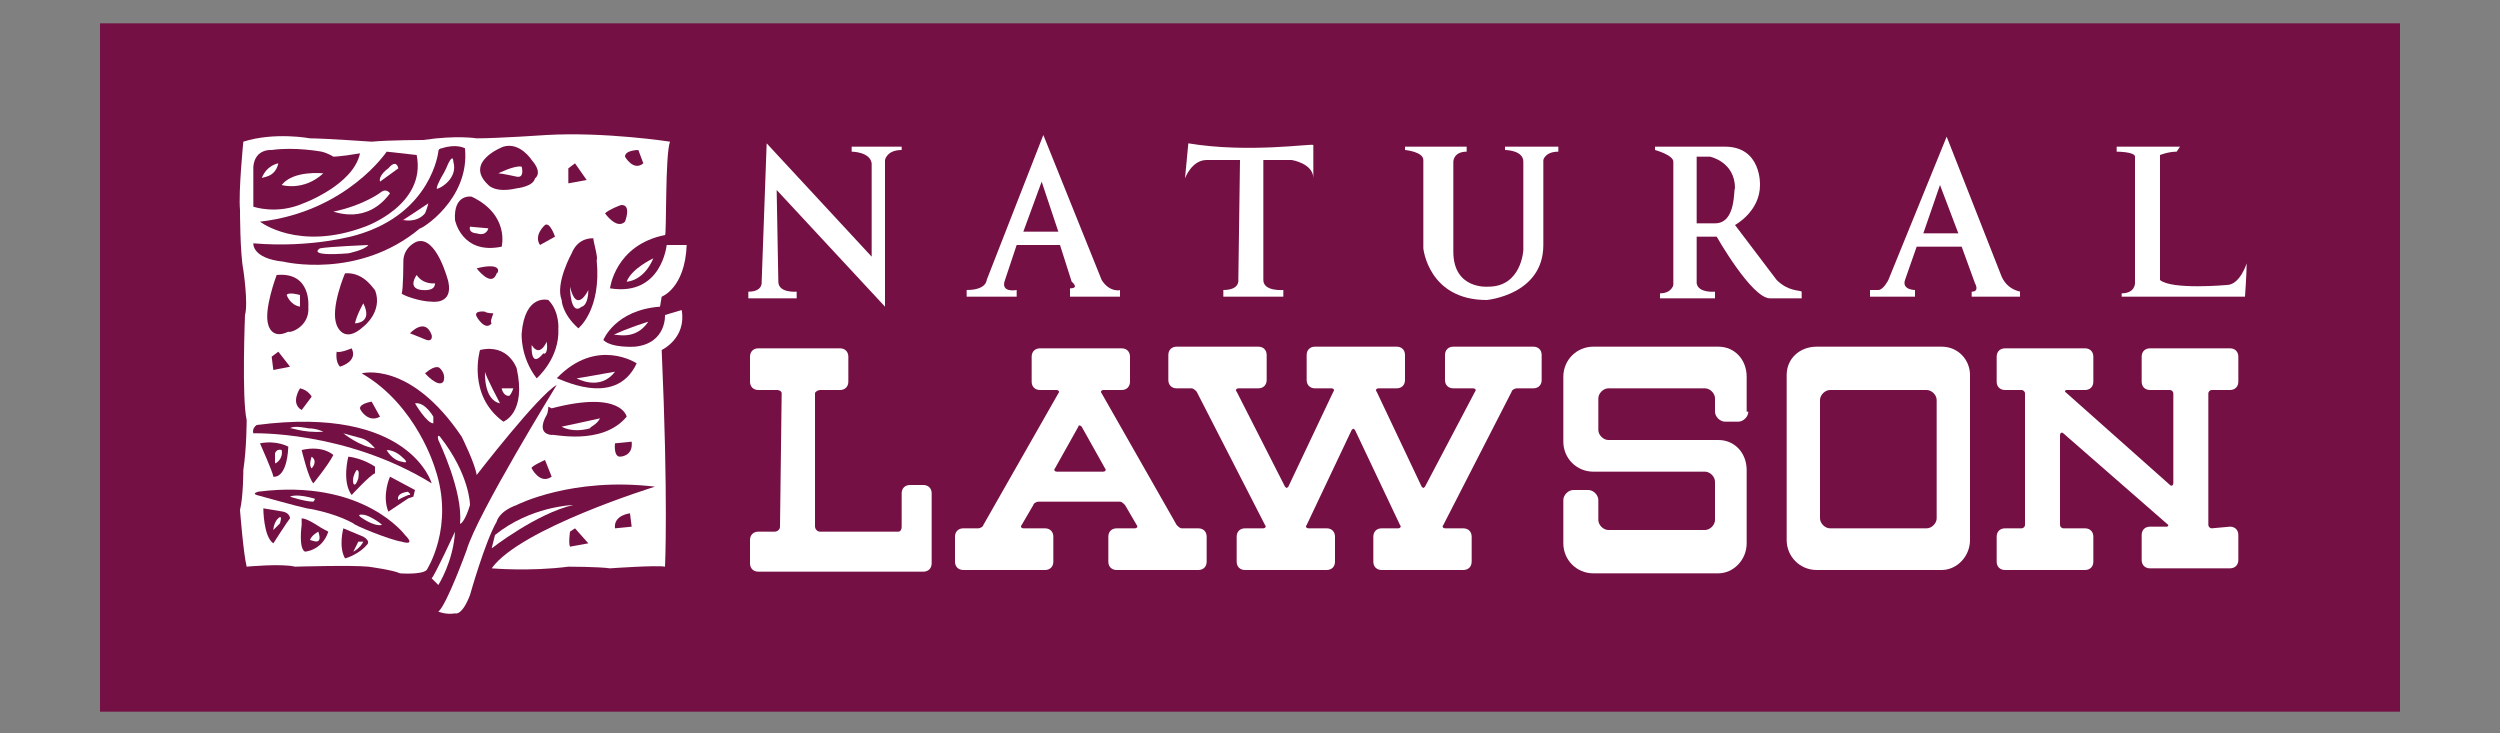 <?xml version="1.0" encoding="utf-8"?>
<!-- Generator: Adobe Illustrator 21.1.0, SVG Export Plug-In . SVG Version: 6.00 Build 0)  -->
<svg version="1.1" id="レイヤー_1" xmlns="http://www.w3.org/2000/svg" xmlns:xlink="http://www.w3.org/1999/xlink" x="0px"
	 y="0px" width="150px" height="44px" viewBox="0 0 150 44" style="enable-background:new 0 0 150 44;" xml:space="preserve">
<rect x="0" y="0" width="150" height="44" fill="#808080" stroke="none"/>
<style type="text/css">
	.st0{fill:#751044;}
	.st1{fill:#FFFFFF;}
	.st2{fill:none;stroke:#E3007F;stroke-width:6.392700e-02;}
</style>
<g>
	<rect x="6" y="1.4" class="st0" width="138" height="41.3"/>
	<g>
		<g>
			<path class="st1" d="M46,8.6l-0.3,8.3c0,0,0.1,0.6-0.8,0.6v0.4h2.9v-0.4c0,0-1.1,0.1-1.1-0.6l-0.1-5.5l6.5,7V9.6
				c0,0,0.1-0.6,1-0.6V8.8h-3v0.3c0,0,1.1,0,1.2,0.7v5.6L46,8.6z"/>
			<path class="st1" d="M66.1,16.8l-3.5-8.7l-3.4,8.7c0,0,0,0.6-1.2,0.6v0.4h3v-0.4c0,0-1,0.2-0.7-0.6l0.7-2.1h2.6l0.7,2.2
				c0,0,0.5,0.4-0.1,0.4v0.5h3v-0.4C67.3,17.4,66.6,17.6,66.1,16.8z M61.4,13.9l1.1-3l1,3H61.4z"/>
			<path class="st1" d="M71.3,8.6l-0.2,2.1c0,0,0.4-1.1,1.3-1.1h2l-0.1,7.2c0,0,0.1,0.6-0.9,0.6v0.4H77v-0.4c0,0-1.2,0.1-1.2-0.6
				V9.6h1.7c0,0,1.3,0.2,1.3,1.1v-2C78.7,8.6,74.9,9.2,71.3,8.6z"/>
			<path class="st1" d="M88,8.8h-3.7V9c0,0,1.1,0.1,1.1,0.6v5.3c0,0,0.3,3.1,3.8,3.1c0,0,3.4-0.3,3.4-3.3V9.6c0,0,0.1-0.5,0.9-0.5
				V8.8h-3.2V9c0,0,1.1,0,1.1,0.7V15c0,0-0.1,2.2-2.1,2.2c0,0-2.1,0.2-2.1-2.1V9.7c0,0,0-0.6,0.8-0.6L88,8.8L88,8.8z"/>
			<path class="st1" d="M106.6,16.8l-2.5-3.3c0,0,1.5-0.8,1.5-2.4c0,0,0.1-2.3-2.1-2.3h-4.2V9c0,0,1.1,0.3,1.1,0.7v7.4
				c0,0-0.1,0.5-0.8,0.5v0.3h3.3v-0.4c0,0-1,0.1-1.1-0.5v-2.8h1.2c0,0,2.1,3.7,3.2,3.7h1.9v-0.4C108,17.4,107.3,17.5,106.6,16.8z
				 M102.9,13.4h-1.1v-4h0.8c0,0,1.5,0.3,1.5,1.9C104,11.3,104.2,13.4,102.9,13.4z"/>
			<path class="st1" d="M120.1,16.6l-3.3-8.4l-3.5,8.6c0,0-0.3,0.6-0.6,0.6h-0.5v0.4h2.7v-0.4c0,0-0.8,0-0.6-0.6l0.7-2h2.7l0.8,2.2
				c0,0,0.3,0.5-0.2,0.5v0.3h2.9v-0.3C121.4,17.5,120.5,17.5,120.1,16.6z M115.4,14l1-2.9l1.1,2.9H115.4z"/>
			<path class="st1" d="M130.8,8.8H127v0.3c0,0,1.1,0,1.1,0.3V17c0,0,0,0.6-0.8,0.6v0.2h7.4c0,0,0.1-1.4,0.1-2c0,0-0.4,1.3-1.2,1.3
				c0,0-3.3,0.3-4-0.3V9.3c0,0,0.5-0.2,1-0.2L130.8,8.8z"/>
		</g>
		<g>
			<path class="st1" d="M46.9,23.6c0-0.1-0.1-0.2-0.3-0.2h-1.1c-0.3,0-0.5-0.2-0.5-0.5v-1.5c0-0.3,0.2-0.5,0.5-0.5h4.9
				c0.3,0,0.5,0.2,0.5,0.5v1.5c0,0.3-0.2,0.5-0.5,0.5h-1.2c-0.1,0-0.3,0.1-0.3,0.2v8c0,0.1,0.1,0.3,0.3,0.3h4.7
				c0.1,0,0.2-0.1,0.2-0.3v-2c0-0.3,0.2-0.5,0.5-0.5h0.8c0.3,0,0.5,0.2,0.5,0.5v2.8l0,0v1.4c0,0.3-0.2,0.5-0.5,0.5h-9.9
				c-0.3,0-0.5-0.2-0.5-0.5v-1.4c0-0.3,0.2-0.5,0.5-0.5h1c0.1,0,0.3-0.1,0.3-0.3L46.9,23.6L46.9,23.6z"/>
			<path class="st1" d="M66.2,23.4c-0.1,0-0.2,0.1-0.1,0.2l4.5,7.9c0.1,0.1,0.2,0.2,0.3,0.2h1c0.3,0,0.5,0.2,0.5,0.5v1.5
				c0,0.3-0.2,0.5-0.5,0.5H67c-0.3,0-0.5-0.2-0.5-0.5v-1.5c0-0.3,0.2-0.5,0.5-0.5h1.1c0.1,0,0.2-0.1,0.1-0.2l-0.7-1.2
				c-0.1-0.1-0.2-0.2-0.3-0.2h-4.9c-0.1,0-0.3,0.1-0.3,0.2l-0.7,1.2c-0.1,0.1,0,0.2,0.1,0.2h1.3c0.3,0,0.5,0.2,0.5,0.5v1.5
				c0,0.3-0.2,0.5-0.5,0.5h-4.9c-0.3,0-0.5-0.2-0.5-0.5v-1.5c0-0.3,0.2-0.5,0.5-0.5h0.9c0.1,0,0.3-0.1,0.3-0.2l4.5-7.9
				c0.1-0.1,0-0.2-0.1-0.2h-1c-0.3,0-0.5-0.2-0.5-0.5v-1.5c0-0.3,0.2-0.5,0.5-0.5h4.9c0.3,0,0.5,0.2,0.5,0.5v1.5
				c0,0.3-0.2,0.5-0.5,0.5H66.2z M66.2,28.3c0.1,0,0.2-0.1,0.1-0.2l-1.4-2.5c-0.1-0.1-0.2-0.1-0.2,0l-1.4,2.5
				c-0.1,0.1,0,0.2,0.1,0.2H66.2z"/>
			<path class="st1" d="M104.9,24.7c0,0.3-0.3,0.6-0.6,0.6h-0.8c-0.3,0-0.6-0.3-0.6-0.6v-0.8c0-0.3-0.3-0.6-0.6-0.6h-5.8
				c-0.3,0-0.6,0.3-0.6,0.6v1.9c0,0.3,0.3,0.6,0.6,0.6h6.6c1,0,1.7,0.8,1.7,1.8v4.4c0,1-0.8,1.8-1.7,1.8h-7.5c-1,0-1.8-0.8-1.8-1.8
				V30c0-0.3,0.3-0.6,0.6-0.6h0.9c0.3,0,0.6,0.3,0.6,0.6v1.2c0,0.3,0.3,0.6,0.6,0.6h5.8c0.3,0,0.6-0.3,0.6-0.6v-2.3
				c0-0.3-0.3-0.6-0.6-0.6h-6.7c-1,0-1.8-0.8-1.8-1.8v-3.9c0-1,0.8-1.8,1.8-1.8h7.5c1,0,1.7,0.8,1.7,1.8v2.1H104.9z"/>
			<path class="st1" d="M118.2,32.4c0,1-0.8,1.8-1.7,1.8H109c-1,0-1.8-0.8-1.8-1.8v-9.9c0-1,0.8-1.7,1.8-1.7h7.5
				c1,0,1.7,0.8,1.7,1.7V32.4z M115.6,31.7c0.3,0,0.6-0.3,0.6-0.6V24c0-0.3-0.3-0.6-0.6-0.6h-5.8c-0.3,0-0.6,0.3-0.6,0.6v7.1
				c0,0.3,0.3,0.6,0.6,0.6H115.6z"/>
			<path class="st1" d="M133.8,31.6c0.3,0,0.5,0.2,0.5,0.5v1.5c0,0.3-0.2,0.5-0.5,0.5H129c-0.3,0-0.5-0.2-0.5-0.5v-1.5
				c0-0.3,0.2-0.5,0.5-0.5h1c0.1,0,0.1-0.1,0.1-0.1l-6.3-5.5c-0.1-0.1-0.2,0-0.2,0.1v5.4c0,0.1,0.1,0.2,0.2,0.2h1.3
				c0.3,0,0.5,0.2,0.5,0.5v1.5c0,0.3-0.2,0.5-0.5,0.5h-4.8c-0.3,0-0.5-0.2-0.5-0.5v-1.5c0-0.3,0.2-0.5,0.5-0.5h1
				c0.1,0,0.2-0.1,0.2-0.2v-7.9c0-0.1-0.1-0.2-0.2-0.2h-1c-0.3,0-0.5-0.2-0.5-0.5v-1.5c0-0.3,0.2-0.5,0.5-0.5h4.8
				c0.3,0,0.5,0.2,0.5,0.5v1.5c0,0.3-0.2,0.5-0.5,0.5H124c-0.1,0-0.1,0.1-0.1,0.1l6.3,5.6c0.1,0.1,0.2,0,0.2-0.1v-5.4
				c0-0.1-0.1-0.2-0.2-0.2H129c-0.3,0-0.5-0.2-0.5-0.5v-1.5c0-0.3,0.2-0.5,0.5-0.5h4.8c0.3,0,0.5,0.2,0.5,0.5v1.5
				c0,0.3-0.2,0.5-0.5,0.5h-1.1c-0.1,0-0.2,0.1-0.2,0.2v7.9c0,0.1,0.1,0.2,0.2,0.2L133.8,31.6L133.8,31.6z"/>
			<path class="st1" d="M87.8,31.7c0.3,0,0.5,0.2,0.5,0.5v1.5c0,0.3-0.2,0.5-0.5,0.5h-4.9c-0.3,0-0.5-0.2-0.5-0.5v-1.5
				c0-0.3,0.2-0.5,0.5-0.5h1c0.1,0,0.2-0.1,0.1-0.2l-2.7-5.7c-0.1-0.1-0.1-0.1-0.2,0l-2.7,5.7c-0.1,0.1,0,0.2,0.1,0.2h1.1
				c0.3,0,0.5,0.2,0.5,0.5v1.5c0,0.3-0.2,0.5-0.5,0.5h-4.9c-0.3,0-0.5-0.2-0.5-0.5v-1.5c0-0.3,0.2-0.5,0.5-0.5h1.1
				c0.1,0,0.2-0.1,0.1-0.2l-4.1-8c-0.1-0.1-0.2-0.2-0.3-0.2h-0.9c-0.3,0-0.5-0.2-0.5-0.5v-1.5c0-0.3,0.2-0.5,0.5-0.5h4.9
				c0.3,0,0.5,0.2,0.5,0.5v1.5c0,0.3-0.2,0.5-0.5,0.5h-1.2c-0.1,0-0.2,0.1-0.1,0.2l2.9,5.7c0.1,0.1,0.1,0.1,0.2,0l2.7-5.7
				c0.1-0.1,0-0.2-0.1-0.2h-1c-0.3,0-0.5-0.2-0.5-0.5v-1.5c0-0.3,0.2-0.5,0.5-0.5h4.9c0.3,0,0.5,0.2,0.5,0.5v1.5
				c0,0.3-0.2,0.5-0.5,0.5h-1.1c-0.1,0-0.2,0.1-0.1,0.2l2.7,5.7c0.1,0.1,0.1,0.1,0.2,0l3-5.7c0.1-0.1,0-0.2-0.1-0.2h-1.2
				c-0.3,0-0.5-0.2-0.5-0.5v-1.5c0-0.3,0.2-0.5,0.5-0.5H92c0.3,0,0.5,0.2,0.5,0.5v1.5c0,0.3-0.2,0.5-0.5,0.5h-1
				c-0.1,0-0.3,0.1-0.3,0.2l-4.1,8c-0.1,0.1,0,0.2,0.1,0.2H87.8z"/>
		</g>
	</g>
	<g>
		<path class="st1" d="M40.2,8.5c0,0-3.9-0.6-7.4-0.4c0,0-2.9,0.2-4.2,0.2c0,0-1.2-0.2-3.2,0.1c0,0-2,0-3.1,0.1c0,0-2.9-0.2-3.7-0.2
			c0,0-2.1-0.4-4,0.2c0,0-0.3,3-0.2,4.1c0,0,0,2.6,0.2,3.6c0,0,0.3,2,0.1,2.7c0,0-0.2,5,0.1,6.3c0,0,0,1.7-0.2,3c0,0,0,1.6-0.2,2.4
			c0,0,0.2,2.6,0.4,3.4c0,0,2.1-0.2,2.9,0c0,0,3.4-0.1,4.4,0c0,0,1.5,0.2,1.9,0.4c0,0,1.3,0.1,1.6-0.2c0,0,1.7-2.6,0.5-6.1
			c0,0-1.1-3.8-4.4-5.7c0,0,2.9-0.8,6,3.8c0,0,0.8,1.6,0.9,2.3c0,0,3.7-4.8,4.8-5.4c0,0-4.8,7.8-5.4,9.9c0,0-1.2,3.3-1.7,3.7
			c0,0,0.5,0.2,1,0.1c0,0,0.4,0.2,0.9-1.1c0,0,0.9-3.2,1.6-4.4c0,0,0.1-0.6,1.2-1c0,0,3.3-1.7,8.3-1.1c0,0-8.1,2.5-9.8,4.9
			c0,0,2.3,0.2,4.6-0.1c0,0,1.8,0,2.5,0.1c0,0,2.8-0.2,3.3-0.1c0,0,0.2-4-0.2-13c0,0,1.5-0.7,1.2-2.4l-1,0.3c0,0,0.1,1.7-1.8,1.9
			c0,0-1.4,0.1-1.9-0.4c0,0,0.7-1.8,3.4-2l0.1-0.6c0,0,1.4-0.5,1.5-3.1l-1.2,0c0,0-0.3,3.1-3.4,2.6c0,0,0.3-2.6,3.3-3.2
			C40,14.2,39.9,9.3,40.2,8.5z"/>
		<path class="st1" d="M29.7,32.1l-0.2,0.8c0,0,2.7-2.1,4.9-2.6C34.3,30.3,31.8,30.4,29.7,32.1z"/>
		<path class="st1" d="M26,25.4V25c0,0-0.5-0.9-1.1-0.8C24.9,24.2,25.6,25.4,26,25.4z"/>
		<path class="st1" d="M28.2,30.3c0,0,0-1.8-1.8-4.1c0,0-0.2-0.2-0.1,0.2c0,0,1.5,3.1,1.3,5C27.6,31.5,27.9,31.3,28.2,30.3z"/>
		<path class="st1" d="M27.3,31.9c0,0-1.2,2.6-1.4,2.8l0.4,0.4C26.3,35.1,27.2,33.7,27.3,31.9z"/>
		<path class="st0" d="M34.5,31.7l-0.3,0.2c0,0-0.1,0.7,0,0.9l1.1-0.2L34.5,31.7z"/>
		<path class="st0" d="M37.8,30.8c0,0-1,0.1-0.9,0.9l1-0.1L37.8,30.8z"/>
		<path class="st0" d="M32.7,27.6c0,0-0.9,0.4-0.8,0.5c0,0,0.5,1,1.2,0.5L32.7,27.6z"/>
		<path class="st0" d="M36.9,26.6c0,0-0.1,0.8,0.3,0.8c0,0,0.8,0,0.7-0.9L36.9,26.6z"/>
		<path class="st0" d="M37.6,25c0,0-0.3-1.6-4.5-0.5l-0.2-0.1c0,0,0,0.3-0.1,0.5c0,0-0.7,1.1,0.3,1.2C33.1,26,36.1,26.8,37.6,25z"/>
		<path class="st1" d="M36,25.1c0,0-1.8,0.4-2.3,0.5c0,0,0.6,0.4,1.7,0.1C35.4,25.6,35.8,25.5,36,25.1z"/>
		<path class="st0" d="M38.2,21.8c0,0-2.4-1.6-4.8,0.9C33.4,22.6,36.9,24.6,38.2,21.8z"/>
		<path class="st1" d="M36.9,22.3c0,0-2.2,0.4-2.3,0.4C34.6,22.7,36,23.5,36.9,22.3z"/>
		<path class="st0" d="M28.8,21c0,0-0.8,2.7,1.4,4.3c0,0,1.4-0.5,0.8-3.2C31,22.1,30.5,20.6,28.8,21z"/>
		<path class="st0" d="M32.9,18c0,0-1.4-0.4-1.6,2c0,0-0.1,1.4,0.9,2.7c0,0,1.4-1.2,1.3-3C33.5,19.8,33.6,18.7,32.9,18z"/>
		<path class="st1" d="M32.8,20.5c0,0-0.4,1-0.9,0.2c0,0-0.1,1.5,0.7,0.5C32.7,21.3,32.9,21.1,32.8,20.5z"/>
		<path class="st1" d="M38.9,19.3c0,0-1.3,0.4-2.1,0.8C36.9,20,38.1,20.5,38.9,19.3z"/>
		<path class="st1" d="M39.2,15.5c0,0-1.3,0.6-1.6,1.4C37.6,16.9,38.6,16.9,39.2,15.5z"/>
		<path class="st0" d="M35.6,14.3c0,0-0.9-0.1-1.3,0.9c0,0-1,1.8-0.6,2.8c0,0,0,0.8,1,1.7c0,0,1.4-1.1,1.1-4.1
			C35.9,15.5,35.6,14.5,35.6,14.3z"/>
		<path class="st1" d="M35.3,17.4c0,0-0.7,1.5-1.1-0.2c0,0,0,1.8,0.7,1.2C35,18.4,35.3,18.2,35.3,17.4z"/>
		<path class="st0" d="M36.3,12.8c0,0,0.7,1,1.2,0.5c0,0,0.4-1-0.2-1C37.2,12.3,36.5,12.6,36.3,12.8z"/>
		<path class="st0" d="M38.3,9c0,0-0.8,0-0.8,0.4c0,0,0.5,0.9,1.1,0.4L38.3,9z"/>
		<polygon class="st0" points="35.2,10.8 34.5,9.8 34.1,10.1 34.1,11 		"/>
		<path class="st0" d="M33.3,14.2c0,0-0.3-0.9-0.6-0.7c0,0-0.7,0.6-0.3,1.2L33.3,14.2z"/>
		<path class="st0" d="M28.6,16.1c0,0,0.9,1.2,1.2,0.3C29.9,16.4,30.2,15.7,28.6,16.1z"/>
		<path class="st0" d="M29.6,18.8c0,0-0.4,0-0.5-0.1c0,0-0.7-0.1-0.5,0.3c0,0,0.5,0.9,0.9,0.4C29.4,19.3,29.5,19.1,29.6,18.8z"/>
		<path class="st0" d="M26.4,22.1c0,0-0.2-0.3-0.9,0.3c0,0,0.8,0.9,1.1,0.5C26.6,22.9,26.8,22.5,26.4,22.1z"/>
		<path class="st0" d="M22.8,25l-0.5-0.9c0,0-0.7,0.1-0.7,0.4C21.6,24.6,22.1,25.4,22.8,25z"/>
		<path class="st0" d="M24.6,20c0,0,0.9-1,1.3,0.1c0,0,0.1,0.4-0.3,0.3L24.6,20z"/>
		<path class="st0" d="M21.1,20.9c0,0-0.7,0.3-0.9,0.2c0,0-0.1,0.6,0.2,0.9C20.4,22,21.5,21.7,21.1,20.9z"/>
		<polygon class="st0" points="16.7,21.1 16.3,21.4 16.4,22.2 17.4,22 		"/>
		<path class="st0" d="M18.7,23.8c0,0-0.2-0.4-0.7-0.5c0,0-0.6,0.9,0.1,1.3L18.7,23.8z"/>
		<path class="st0" d="M25.9,29c0,0-1.3-4.7-10.5-3.5c0,0-0.3,0.2-0.2,0.5C15.1,26,20.7,25.8,25.9,29z"/>
		<path class="st1" d="M24.1,27.7c0,0,0.6,0.2,0-0.3c0,0-0.4-0.4-0.9-0.4C23.2,27,23.5,27.6,24.1,27.7z"/>
		<path class="st1" d="M22.5,26.9c0,0-0.4-0.5-0.8-0.6L20.6,26C20.6,26,21.6,26.8,22.5,26.9z"/>
		<path class="st1" d="M19.4,25.9c0,0-0.4-0.2-0.9-0.2c0,0-0.9-0.2-1.1,0C17.3,25.6,18.2,26,19.4,25.9z"/>
		<path class="st0" d="M24.9,29.4l-1.5-0.8c0,0-0.5,1.1-0.1,2.1c0,0,0.9-0.6,1.2-0.8l0.3-0.1L24.9,29.4z"/>
		<path class="st0" d="M22.5,28.4V28c0,0-0.7-0.5-1.6-0.6c0,0-0.4,1.5,0.2,2.3C21.1,29.7,22.2,28.5,22.5,28.4z"/>
		<path class="st0" d="M20,27.3c0,0-0.6-0.6-1.9-0.3c0,0,0.4,1.7,0.7,2C18.8,29,19.7,27.9,20,27.3z"/>
		<path class="st1" d="M18.7,27.4c0,0-0.2,0.5,0,0.7C18.7,28.1,19.1,27.7,18.7,27.4z"/>
		<path class="st1" d="M21.4,28.2c0,0-0.3,0.4-0.2,0.8c0,0,0.1,0.3,0.3-0.3C21.5,28.6,21.6,28.2,21.4,28.2z"/>
		<path class="st1" d="M24.5,29.7c0,0-0.5,0.2-0.6,0.3c0,0-0.2-0.4,0.6-0.5C24.4,29.5,24.8,29.7,24.5,29.7z"/>
		<path class="st0" d="M24.1,32.5c0,0,0.9,0.3,0.2-0.4c0,0-2.5-3.4-8.8-2.6c0,0-0.4,0.1-0.1,0.2c0,0,2.5,0.7,3,0.8
			c0,0,1.5,0.2,2.8,0.9C21.2,31.5,23.4,32.4,24.1,32.5z"/>
		<path class="st1" d="M18.8,30.1c0,0,0.2-0.2,0-0.2c0,0-1-0.3-1.4-0.1C17.4,29.8,18.3,30.1,18.8,30.1z"/>
		<path class="st1" d="M21.9,30.9c0,0-0.5-0.1-0.3,0.1c0,0,0.8,0.6,1.3,0.5C23,31.5,22.3,31,21.9,30.9z"/>
		<path class="st0" d="M22,32.7c0,0,0.3-0.2-0.2-0.5l-1.2-0.5c0,0-0.3,1.1,0.1,1.8C20.8,33.5,21.6,33.2,22,32.7z"/>
		<path class="st0" d="M19.7,31.9c0,0-0.4-0.2-0.7-0.4c0,0-0.6-0.4-0.9-0.4c0,0,0,0.1,0,0.4c0,0-0.2,1.4,0.2,1.6
			C18.2,33.1,19.3,33.1,19.7,31.9z"/>
		<path class="st1" d="M19.1,31.9c0,0-0.4,0.2-0.5,0.5C18.7,32.4,19.4,32.8,19.1,31.9z"/>
		<path class="st1" d="M21.8,32.5h-0.3l-0.3,0.6C21.2,33.1,21.6,32.9,21.8,32.5z"/>
		<path class="st0" d="M17.4,31.1c0,0,0-0.3-0.4-0.4l-1.2-0.2c0,0,0,1.7,0.6,2.1C16.4,32.6,17.3,31.2,17.4,31.1z"/>
		<path class="st1" d="M16.6,31.2c0,0,0.4-0.5,0.2,0.2l-0.4,0.4C16.4,31.8,16.4,31.5,16.6,31.2z"/>
		<path class="st0" d="M21.6,9.2c0,0-1.2,0.2-1.6,0.2c0,0-0.3-0.2-0.7-0.3c0,0-1.6-0.3-3-0.1c0,0-1-0.1-1.1,1v2.4c0,0,1.4,0.5,3-0.2
			C18.2,12.2,21.2,11.1,21.6,9.2z"/>
		<path class="st1" d="M16.7,9.8c0,0-0.7,0.1-1,0.9C15.7,10.6,16.5,10.7,16.7,9.8z"/>
		<path class="st1" d="M19.4,10.4c0,0-1.8-0.2-2.5,0.7C16.9,11.1,18.2,11.5,19.4,10.4z"/>
		<path class="st0" d="M25,9.3l-1.8-0.2c0,0-2.4,3.6-7.6,4.2c0,0,2.3,1.8,6.3,0.3C21.9,13.6,25.6,12.3,25,9.3z"/>
		<path class="st1" d="M23.9,10.1c0,0-0.1-0.6-0.6,0c0,0-0.6,0.4-0.5,0.8L23.9,10.1z"/>
		<path class="st1" d="M23.4,11.6c0,0-0.2-0.3-0.5-0.1c0,0-1,0.8-2.9,1.2C20.1,12.7,22,13.5,23.4,11.6z"/>
		<path class="st0" d="M27.9,8.9c0,0-0.5-0.3-1.4,0c0,0-0.2,0-0.2,0.2c0,0-0.4,3.7-4.9,5c0,0-2.6,0.8-6.2,0.5c0,0-0.1,0.9,1.8,1.1
			c0,0,4.5,1.1,8.2-2C25.2,13.8,28.2,12,27.9,8.9z"/>
		<path class="st1" d="M27.2,9.7c0,0,0-0.5-0.3,0.1c0,0-0.2,0.5-0.4,0.8c0,0-0.5,0.9-0.2,0.7C26.4,11.3,27.5,10.7,27.2,9.7z"/>
		<path class="st2" d="M25.7,12.3c0,0-1.4,0.9-1.5,0.9L25.7,12.3z"/>
		<path class="st1" d="M24.2,13.2c0,0,0.8,0.2,1.3-0.4c0,0,0.1-0.2,0.2-0.6"/>
		<path class="st1" d="M22.1,14.7c0,0-2.4,0.1-2.9,0.2c0,0-0.9,0.5,1.7,0.3C20.9,15.2,21.9,15,22.1,14.7z"/>
		<path class="st0" d="M32.1,10.7c0,0,0.5-0.3-0.2-1.1c0,0-0.7-1.1-1.7-0.8c0,0-2.4,0.9-0.9,2.3c0,0,0.4,0.5,1.7,0.2
			C31,11.3,32,11.2,32.1,10.7z"/>
		<path class="st1" d="M31.3,10c0,0,0.2,0.7-0.3,0.6c0,0-0.9-0.2-1.1-0.2C29.9,10.4,30.9,9.9,31.3,10z"/>
		<path class="st0" d="M30.1,14.8c0,0,0.5-1.9-1.8-3c0,0-1.1-0.2-1,1.4C27.3,13.2,27.7,15.3,30.1,14.8z"/>
		<path class="st0" d="M25.9,18.1c0,0,1.3,0.2,1-1.2c0,0-0.7-2.8-1.9-2.4c0,0-0.8,0.3-0.8,1.2c0,0,0,1.7-0.1,1.9
			C24.1,17.7,25.2,18.1,25.9,18.1z"/>
		<path class="st1" d="M26.1,17c0,0-0.7,0.1-1.1-0.5c0,0-0.6,0.8,0.3,0.9C25.4,17.4,26.1,17.5,26.1,17z"/>
		<path class="st0" d="M20.7,16.4c0,0-0.9,2.1-0.5,3.1c0,0,0.4,1.2,1.6,0.1c0,0,1.2-0.9,0.7-2.2C22.5,17.5,21.9,16.3,20.7,16.4z"/>
		<path class="st1" d="M21.8,18.2c0,0-0.4,0.7-0.5,1.2C21.3,19.4,22.4,19.4,21.8,18.2z"/>
		<path class="st0" d="M18.5,18.4c0,0,0.2-2.1-1.9-1.9c0,0-0.8,2.1-0.5,3c0,0,0.2,0.9,1.2,0.4C17.4,20,18.6,19.6,18.5,18.4z"/>
		<path class="st1" d="M18,17.7c0,0-0.7-0.2-0.8,0c0,0,0.2,0.6,0.8,0.7V17.7z"/>
		<path class="st0" d="M17.3,26.8c0,0-0.7-0.4-1.7-0.2c0,0,0.8,1.8,0.8,2C16.4,28.6,17.2,28.8,17.3,26.8z"/>
		<path class="st1" d="M16.9,27c0,0-0.3-0.1-0.4,0.2v0.6C16.6,27.8,17,27.5,16.9,27z"/>
		<path class="st1" d="M29.3,13.7c0,0-0.1,0.5-0.7,0.3c0,0-0.5,0-0.4-0.4L29.3,13.7z"/>
		<path class="st1" d="M30.1,23.3h0.7c0,0-0.1,0.3-0.2,0.4C30.6,23.8,30.2,23.8,30.1,23.3z"/>
		<path class="st1" d="M30,24.2c0,0-0.9-1.7-0.9-1.9C29.1,22.3,29,24,30,24.2z"/>
	</g>
</g>
</svg>
